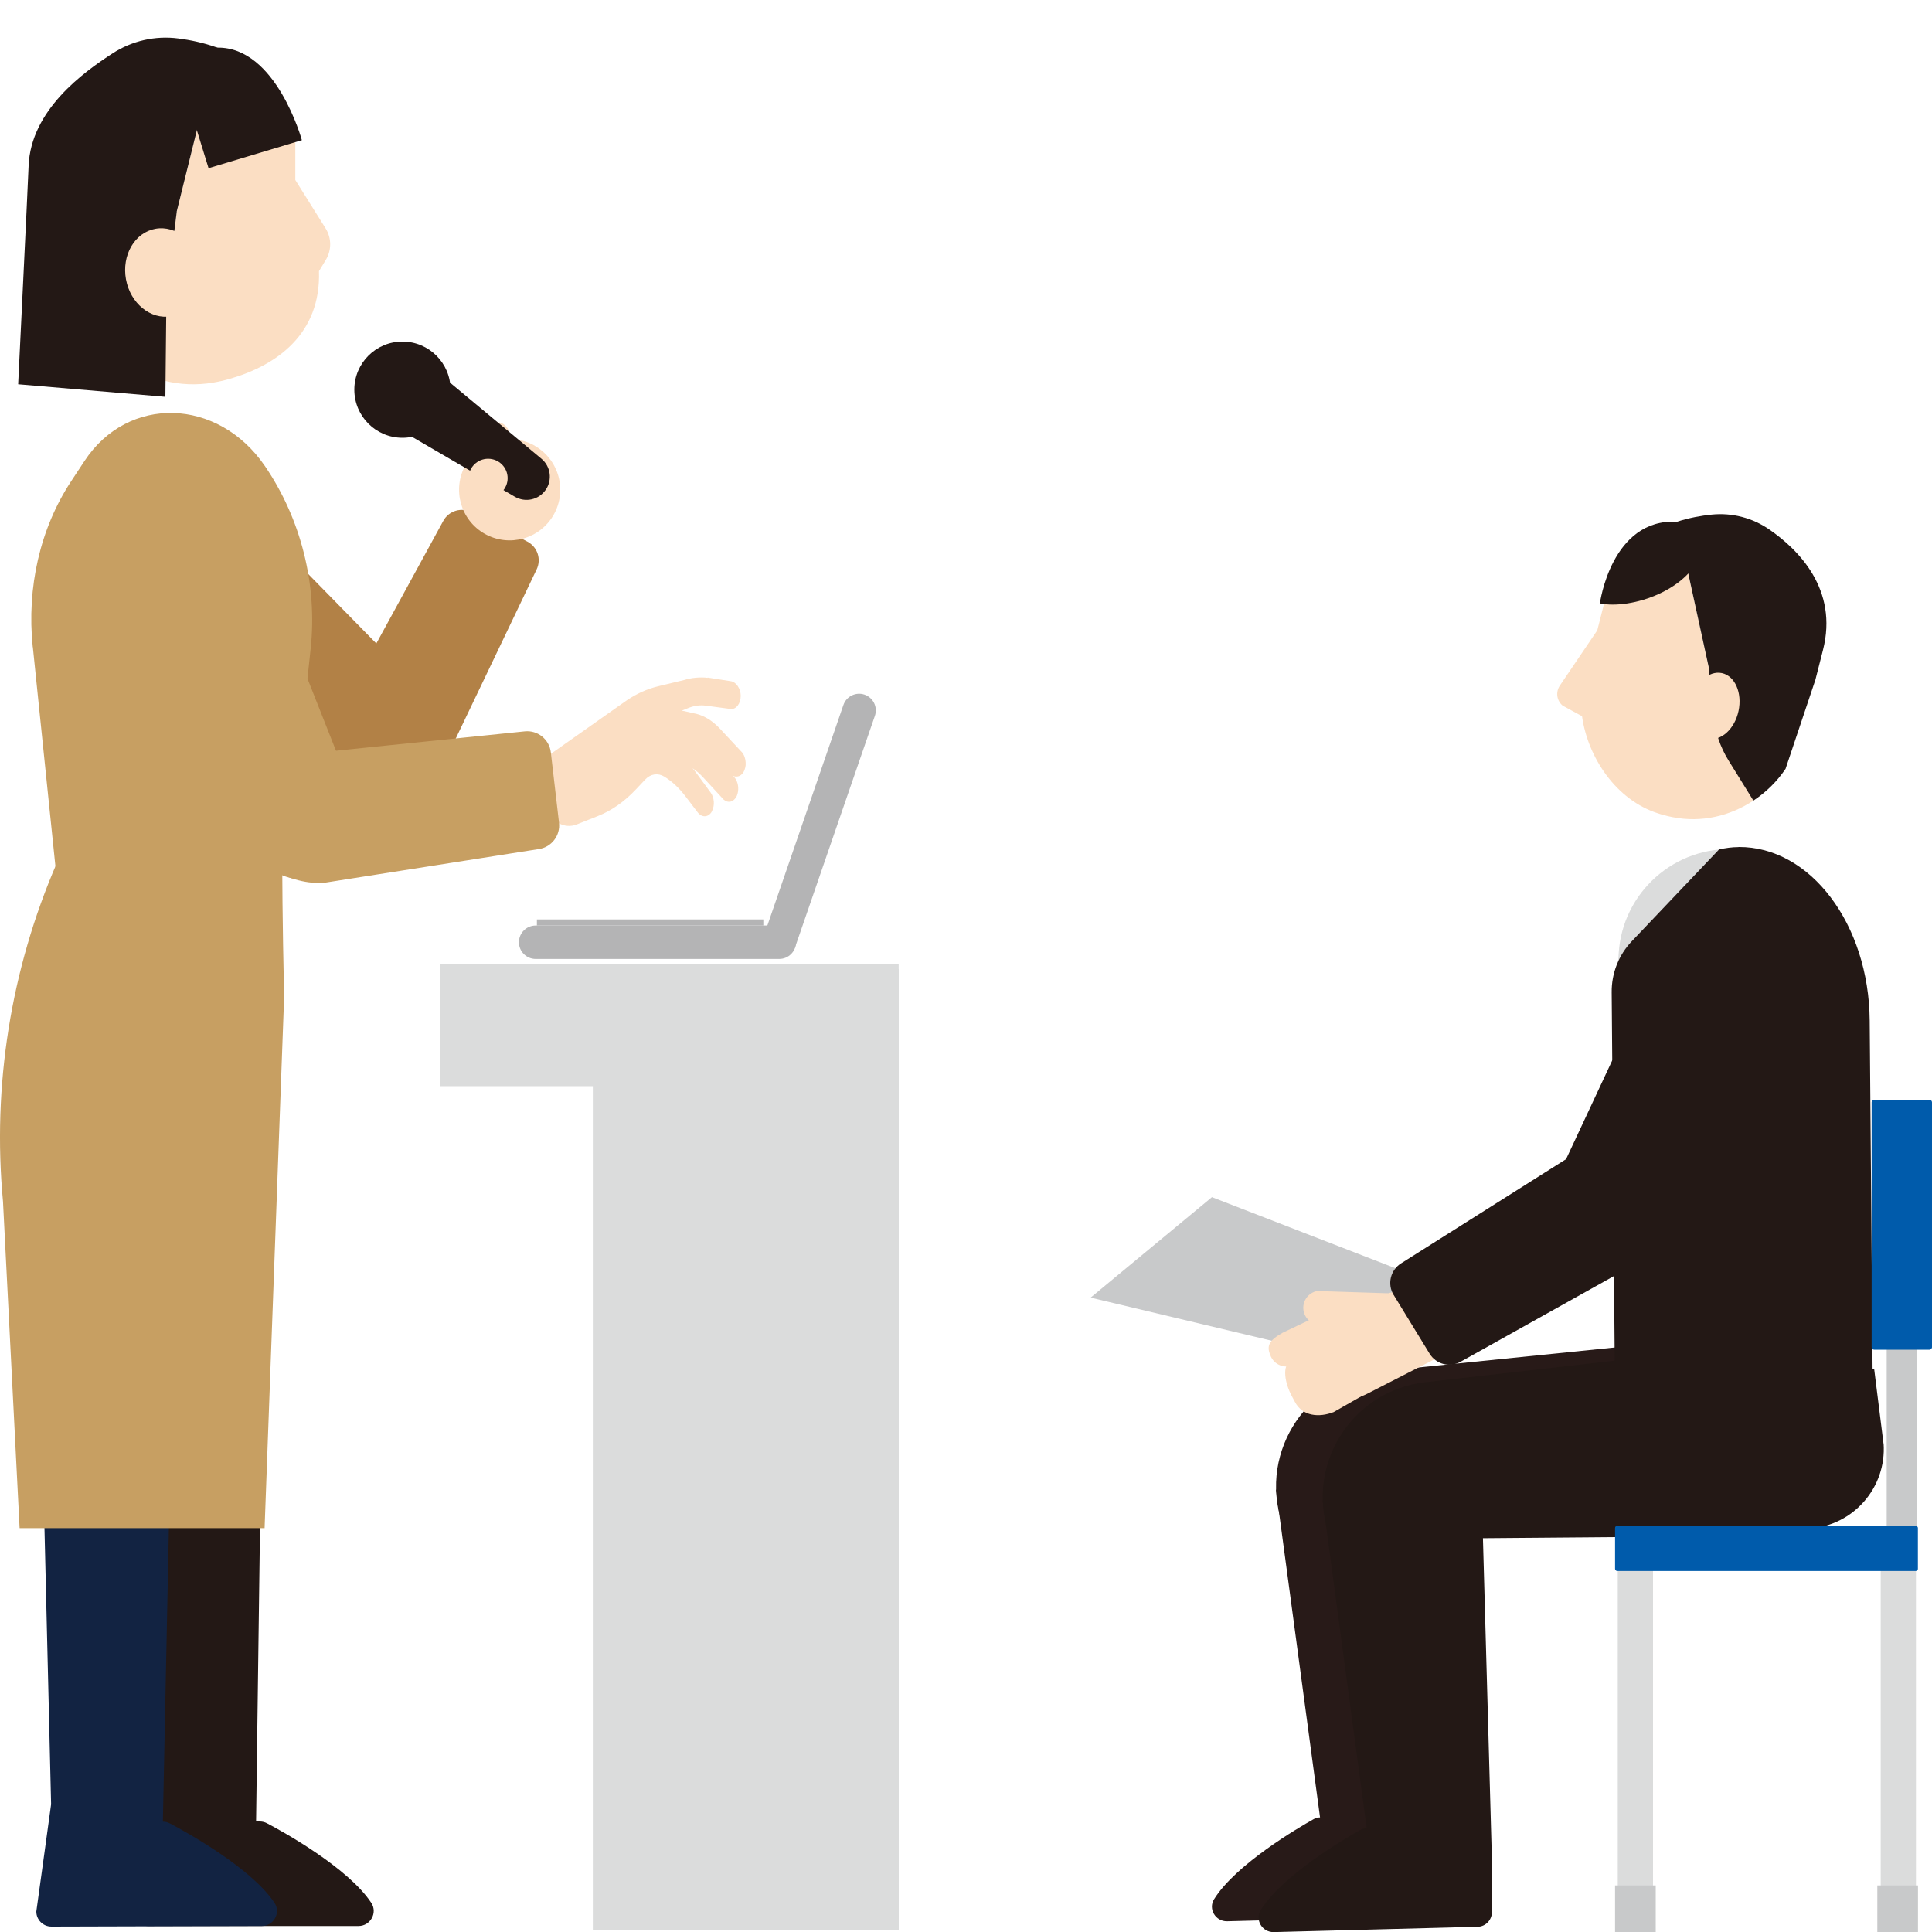 <?xml version="1.0" encoding="UTF-8"?><svg id="_レイヤー_1" xmlns="http://www.w3.org/2000/svg" xmlns:xlink="http://www.w3.org/1999/xlink" viewBox="0 0 200 200"><defs><style>.cls-1{fill:#281a18;}.cls-1,.cls-2,.cls-3,.cls-4,.cls-5,.cls-6,.cls-7,.cls-8,.cls-9,.cls-10,.cls-11{stroke-width:0px;}.cls-2{fill:#dbdcdc;}.cls-3{fill:#122342;}.cls-4{fill:#005bab;}.cls-5{fill:#231815;}.cls-6{fill:#b28146;}.cls-7{fill:#c8c9ca;}.cls-8{fill:#fbdec3;}.cls-9{fill:none;}.cls-10{fill:#c79f62;}.cls-11{fill:#b4b4b5;}</style><clipPath id="clippath"><rect class="cls-9" x="-225" y="-1425.61" width="1920" height="300"/></clipPath><clipPath id="clippath-1"><rect class="cls-9" x="-225" y="-1552.11" width="1920" height="984.19"/></clipPath><clipPath id="clippath-2"><rect class="cls-9" x="-265.2" y="-1729.33" width="1998.82" height="1415.82"/></clipPath></defs><path class="cls-5" d="m13.37,190.73h.4v7.09c0,.86.7,1.56,1.56,1.56h21.78c1.23,0,2-1.36,1.33-2.39-2.41-3.66-9.19-7.4-10.81-8.25-.23-.12-.48-.18-.73-.18h-.39s.82-61.62.82-61.62l-17.03-.32,3.08,64.12Z"/><path class="cls-3" d="m28.42,196.99c-2.42-3.65-9.21-7.37-10.83-8.23-.23-.12-.48-.18-.73-.18l1.28-62.47-14.38-3.02,1.53,63.69-.67,4.88-.86,6.22c0,.86.7,1.56,1.56,1.56l21.78-.06c1.23,0,2-1.37,1.32-2.39Z"/><path class="cls-6" d="m48.83,53.03l5.77,3.04c1.04.55,1.46,1.82.95,2.88l-8.56,17.9c-1.5,2.85-5.91,5.01-8.55,3.62h0c-2.63-1.39-3.65-6.14-2.14-8.99l9.59-17.56c.57-1.05,1.88-1.44,2.94-.89Z"/><path class="cls-6" d="m46.8,74.6l-4.91,4.82c-2.06,2.02-5.37,1.99-7.39-.07l-22.9-21.8c-1.61-1.64-1-5.24.65-6.85l2.69-2.64c1.64-1.61,4.28-1.59,5.89.06l25.97,26.49Z"/><path class="cls-8" d="m73.25,70.14l2.42.38c.53.08,1.01.76,1.01,1.51,0,.82-.49,1.44-1.06,1.36l-2.55-.34c-.59-.08-1.17,0-1.73.21l-.71.28s0,.03,0,.03l1.51.34c.21.06.42.13.62.22.2.09.4.2.6.32.39.25.76.56,1.11.92l2.22,2.38c.18.16.32.39.4.64.06.17.09.35.1.54,0,.09,0,.18,0,.28-.01.15-.05.3-.1.44-.01.03-.02.06-.03.09,0,0,0,0,0,0-.03.08-.07.15-.11.21-.01.02-.03.04-.04.06-.03.04-.06.08-.09.11-.02.02-.04.04-.06.06-.03.03-.06.05-.09.07-.02.02-.05.03-.08.05-.03.02-.06.03-.09.04-.03.01-.06.02-.09.03-.03,0-.06.01-.08.01-.03,0-.06.01-.1.01-.02,0-.05,0-.07,0-.09,0-.18-.03-.27-.07,0,0,0,0,0,0l.03.04c.3.27.48.72.5,1.18.01.28-.03.56-.13.81-.03.08-.07.16-.12.22-.22.34-.55.49-.87.41-.13-.03-.26-.1-.38-.2l-2.18-2.36s0,0,0,0c-.16-.17-.33-.33-.5-.48-.03-.03-.06-.05-.09-.07-.15-.12-.29-.23-.44-.33,0,0,0,0-.01,0,.15.18.3.36.44.56l1.43,1.95c.38.52.43,1.32.15,1.88,0,.02-.01.03-.02.05,0,.02-.02.03-.03.05-.01.02-.02.04-.03.06h0c-.37.54-1,.55-1.42,0l-1.28-1.68c-.64-.84-1.37-1.52-2.16-2.01-.67-.41-1.43-.3-1.99.3l-.99,1.05c-1.16,1.23-2.48,2.16-3.89,2.72l-2.19.87c-2.57,1.02-4.91-3.06-3.55-6.26.01-.02.02-.05.03-.07.15-.34.24-.55.24-.56l8.47-5.97c1.01-.68,2.08-1.16,3.19-1.43l2.78-.67h0c.64-.22,1.7-.31,2.37-.21Z"/><path class="cls-10" d="m3.4,66.99l4.12,39.99h0c11.99-1.17,21.51-10.6,22.79-22.58l1.85-17.25c.71-6.63-1-13.44-4.74-18.91h0c-4.86-7.1-14.18-7.36-18.68-.51l-1.39,2.11c-3.19,4.85-4.6,10.96-3.96,17.14Z"/><path class="cls-10" d="m5.88,89.35l23.34.16s0,6.06.2,13.52l-2.03,55.16H2.03L.31,124.38c-1.12-11.96.8-24.01,5.57-35.03h0Z"/><path class="cls-8" d="m30.57,13.71c-1.15-5.08-4.66-7.57-8.07-8.78l-4.21,16.98-1.07,8.47-4.61,7.01c2.68,1.89,6.01,2.8,9.45,2.22.28-.05.56-.1.85-.17h.03c.29-.07.57-.14.84-.22,4.94-1.42,9.45-4.7,9.24-11.15l.71-1.17c.61-1.01.6-2.27-.03-3.27l-3.13-5v-4.91Z"/><path class="cls-5" d="m18.29,21.91l4.21-16.98c-1.43-.51-2.84-.8-4.05-.95-2.38-.31-4.78.24-6.79,1.54-3.04,1.97-8.48,5.89-8.7,11.67-.08,2.16-1.08,22.59-1.08,22.59l15.24,1.3.11-10.71,1.07-8.47Z"/><path class="cls-5" d="m19.54,10.76l2.05,6.65,9.66-2.9s-2.65-9.68-8.75-9.58c-6.09.1-2.96,5.83-2.96,5.83Z"/><path class="cls-10" d="m57.02,77.87l.85,7.3c.15,1.31-.76,2.51-2.06,2.72l-22.08,3.47c-3.61.42-8.42-2.3-8.81-5.63h0c-.39-3.33,3.37-7.3,6.98-7.72l22.42-2.3c1.34-.14,2.54.83,2.7,2.16Z"/><path class="cls-10" d="m33.29,90.66h0c-3.1,1.27-6.91-.78-8.63-4.64l-9.61-21.58c-1.73-4.24-.84-10.69,2.26-11.96h0c3.1-1.27,8.36,2.31,10.09,6.56l8.73,22.09c1.58,4,.32,8.25-2.84,9.54Z"/><ellipse class="cls-8" cx="16.91" cy="28.21" rx="3.93" ry="4.6" transform="translate(-4.8 3.5) rotate(-10.36)"/><rect class="cls-2" x="27.48" y="134.22" width="99.44" height="31.67" transform="translate(-72.85 227.25) rotate(-90)"/><path class="cls-11" d="m69.66,95.81h-14.21c-.95,0-1.73.77-1.73,1.73h0c0,.95.77,1.73,1.73,1.73h25.22c.95,0,1.73-.77,1.73-1.73h0c0-.95-.77-1.73-1.73-1.73h-11.01Z"/><polygon class="cls-11" points="68.61 95.18 66 95.18 55.58 95.18 55.58 95.81 66 95.81 68.61 95.81 79.02 95.81 79.02 95.18 68.61 95.18"/><path class="cls-11" d="m85.94,87.53l1.04-3.02,3.59-10.41c.31-.9-.17-1.88-1.07-2.19h0c-.9-.31-1.88.17-2.19,1.07l-3.59,10.41-1.04,3.02-3.59,10.41c-.31.9.17,1.88,1.07,2.19h0c.9.31,1.88-.17,2.19-1.07l3.59-10.41Z"/><polygon class="cls-2" points="71.93 99.77 66.64 99.77 45.53 99.77 45.53 112.44 66.64 112.44 71.93 112.44 93.03 112.44 93.03 99.77 71.93 99.77"/><path class="cls-8" d="m55.34,46.13c-.86-.48-1.79-.7-2.71-.67.23-.58,0-1.26-.56-1.58h0c-.62-.35-1.4-.13-1.75.49l-1.9,3.36s-.04.09-.06.14c-.05.08-.11.16-.16.25-1.42,2.52-.54,5.71,1.98,7.14,2.52,1.42,5.71.54,7.14-1.98,1.42-2.52.54-5.71-1.98-7.14Z"/><circle class="cls-5" cx="41.66" cy="40.34" r="4.98"/><path class="cls-5" d="m56.48,50.72h0c-.72,1.03-2.1,1.33-3.19.7l-11.26-6.56,4-5.71,10.02,8.34c.96.8,1.15,2.21.43,3.23Z"/><ellipse class="cls-8" cx="50.53" cy="49.5" rx="2.02" ry="2.01"/><rect class="cls-2" x="167.47" y="160.52" width="3.65" height="36.34"/><rect class="cls-7" x="167.19" y="195.18" width="4.21" height="4.82"/><rect class="cls-2" x="194.69" y="160.6" width="3.65" height="36.26"/><rect class="cls-7" x="194.34" y="195.18" width="4.21" height="4.82"/><path class="cls-1" d="m169.23,139.28l-26.52,2.7c-7.82.89-12.66,8.96-9.77,16.27h0s42.59.67,42.59.67l-6.3-19.65Z"/><path class="cls-1" d="m149.61,196.78l-.04-6.87-1.07-38.39-16.41,2.69,4.56,33.93c-.25,0-.49.07-.7.2-1.55.87-8.03,4.66-10.27,8.27-.63,1.01.16,2.31,1.35,2.28l21.11-.55c.83-.02,1.49-.72,1.47-1.55Z"/><polygon class="cls-7" points="148.36 132.8 140.2 140.83 112.9 134.33 125.46 123.93 148.36 132.8"/><path class="cls-8" d="m148.79,140.56l-3.69-7.02-6.92,1.66c-2.85.68-4.46,3.71-3.43,6.46h0c1.03,2.73,4.2,3.95,6.79,2.62l7.26-3.72Z"/><path class="cls-8" d="m139.61,137.21l4.07-3.33-6.54-.21c-1.03-.27-2.06.42-2.21,1.47h0c-.14,1.05.66,1.98,1.71,2.01l2.96.06Z"/><path class="cls-8" d="m136.6,139.98l2.09-4.83-5.9,2.81c-1.4.78-1.7,1.34-1.29,2.32h0c.35,1,1.49,1.46,2.44,1l2.66-1.3Z"/><path class="cls-8" d="m140.97,144.52l-2.18-6.52-5.2,2.89c-.86.46-.64,2.24.2,3.75l.25.47c.79,1.52,2.51,1.65,4.02,1.07l2.91-1.66Z"/><path class="cls-2" d="m179.22,87.56h.01v17.48h-11.51v-5.98c0-6.35,5.15-11.5,11.5-11.5Z" transform="translate(6.11 -10.27) rotate(3.45)"/><rect class="cls-7" x="183.22" y="146.88" width="27.31" height="3.14" transform="translate(345.33 -48.42) rotate(90)"/><path class="cls-8" d="m166.27,61.55c1.14-4.45,4.29-6.56,7.33-7.54l3.29,15.07.27,2.75c.3,3.12,1.32,6.13,2.97,8.8l1.39,2.24c-2.41,1.6-5.37,2.32-8.38,1.72-.25-.05-.49-.1-.74-.17h-.03c-.25-.07-.5-.14-.73-.22-4.32-1.37-7.27-5.77-7.87-10.06l-2-1.09c-.62-.51-.75-1.4-.3-2.07l3.88-5.73.94-3.7Z"/><path class="cls-5" d="m176.89,69.08l-3.29-15.07c1.27-.41,2.52-.63,3.6-.74,2.1-.21,4.2.33,5.94,1.53,3.01,2.07,7.19,6.2,5.57,12.51l-.78,3.06-3.09,9.22c-.89,1.32-2.03,2.43-3.33,3.29l-2.58-4.17c-.86-1.39-1.39-2.97-1.55-4.6l-.49-5.01Z"/><path class="cls-5" d="m176.26,56.77c-1.12,4.3-7.42,6.37-10.64,5.69,0,0,1.17-8.81,7.98-8.45l2.66,2.76Z"/><path class="cls-5" d="m179.97,87.68c7.42-.06,13.5,7.98,13.58,17.96l.3,36.26.16,10.13-26.77-1.51v-.39s-.04-3.88-.04-3.88l-.08-9.51-.07-8.55-.21-25.47c-.02-1.97.73-3.87,2.09-5.29l9.03-9.5c.66-.14,1.32-.24,2.01-.24Z"/><path class="cls-5" d="m194.98,149.44l-.97-7.75-21.65,1.01-1.11-2.31-23.71,2.7c-7.82.89-12.66,8.96-9.77,16.27h0s35.34-.29,35.34-.29c4.75-.04,9.5-.32,14.22-.84h0c4.54-.31,7.97-4.25,7.66-8.79Z"/><path class="cls-5" d="m154.44,197.9l-.04-6.87-1.07-38.39-16.41,2.69,4.56,33.93c-.25,0-.49.07-.7.2-1.55.87-8.03,4.66-10.27,8.27-.63,1.01.16,2.31,1.35,2.28l21.11-.55c.83-.02,1.49-.72,1.47-1.55Z"/><ellipse class="cls-8" cx="177.53" cy="73.07" rx="3.47" ry="2.5" transform="translate(69.2 231.57) rotate(-78.02)"/><path class="cls-5" d="m161.01,122.37l1.94,8.2c3.99,1.9,8.76.21,10.66-3.78l13.68-28.68c.41-.85.43-1.93.25-3.05-.75-4.71-6.18-7.61-10.28-5.17-.94.56-1.69,1.34-2.19,2.4l-14.06,30.08Z"/><rect class="cls-4" x="183.94" y="123.66" width="25.87" height="6.25" rx=".26" ry=".26" transform="translate(323.66 -70.09) rotate(90)"/><rect class="cls-4" x="167.19" y="157.95" width="31.35" height="4.68" rx=".22" ry=".22"/><path class="cls-5" d="m144.27,134.05l3.72,6.08c.67,1.1,2.08,1.47,3.21.84l18.93-10.58c3.01-1.84,5.05-6.8,3.35-9.57h0c-1.7-2.78-6.95-3.55-9.96-1.71l-18.49,11.68c-1.1.7-1.44,2.15-.76,3.27Z"/></svg>